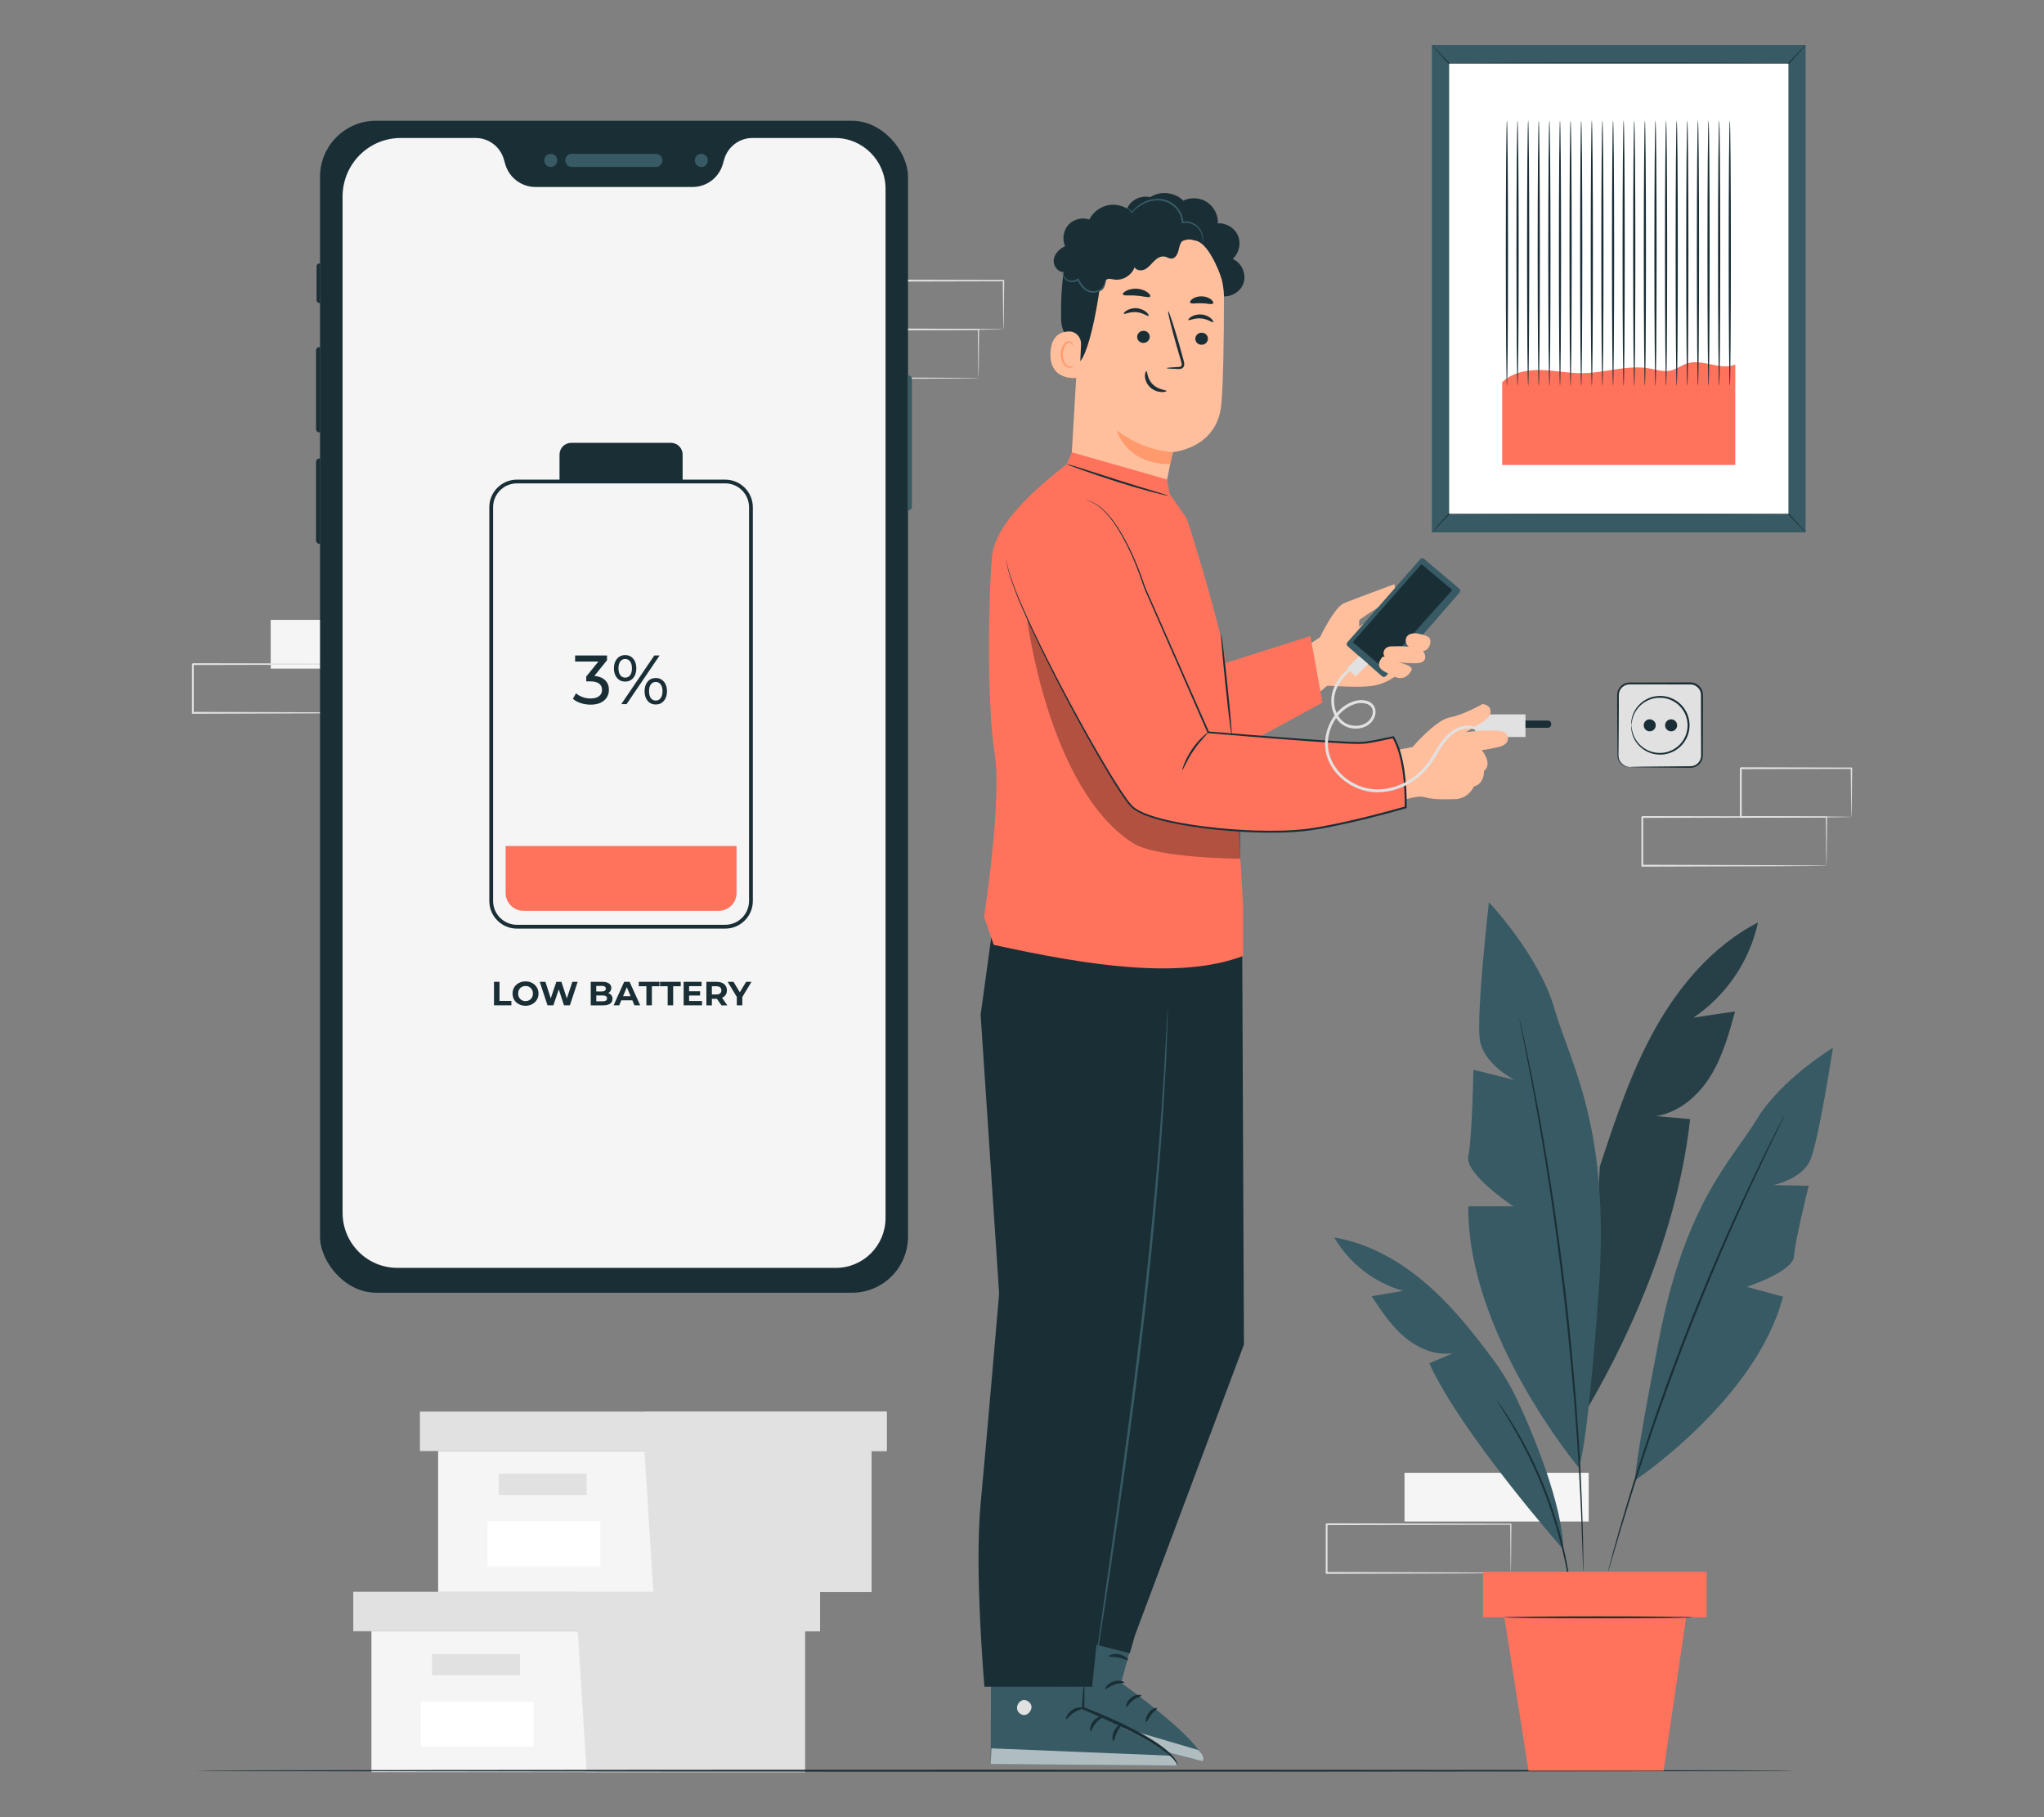 <?xml version="1.0" encoding="UTF-8"?>
<svg id="Layer_2" data-name="Layer 2" xmlns="http://www.w3.org/2000/svg" viewBox="0 0 540 480">
  <rect x="0" y="0" width="540" height="480" fill="#808080" stroke="none"/>
  <defs>
    <style>
      .cls-1 {
        fill: #ff735d;
      }

      .cls-1, .cls-2, .cls-3, .cls-4, .cls-5, .cls-6, .cls-7, .cls-8, .cls-9, .cls-10 {
        stroke-width: 0px;
      }

      .cls-11 {
        opacity: .6;
      }

      .cls-2 {
        fill: #375a64;
      }

      .cls-3 {
        fill: #e1e1e1;
      }

      .cls-5 {
        fill: #f5f5f5;
      }

      .cls-6 {
        fill: none;
      }

      .cls-7 {
        fill: #1a2e35;
      }

      .cls-8 {
        fill: #fff;
      }

      .cls-12 {
        opacity: .3;
      }

      .cls-9 {
        fill: #ff9a6c;
      }

      .cls-10 {
        fill: #ffbf9d;
      }
    </style>
  </defs>
  <g id="Layer_2-2" data-name="Layer 2">
    <g>
      <g>
        <g>
          <g>
            <polygon class="cls-5" points="98.13 430.88 98.13 468.11 152.58 468.11 212.64 468.11 212.64 430.88 98.13 430.88"/>
            <polygon class="cls-3" points="93.33 420.47 93.33 430.88 216.65 430.88 216.65 420.47 152.58 420.47 93.33 420.47"/>
            <polygon class="cls-3" points="154.99 468.11 212.64 468.11 212.64 430.88 216.65 430.88 216.65 420.47 152.58 420.47 152.58 429.92 154.99 468.11"/>
            <rect class="cls-3" x="114.15" y="436.88" width="23.22" height="5.6"/>
            <rect class="cls-8" x="111.16" y="449.5" width="29.82" height="11.84"/>
          </g>
          <g>
            <polygon class="cls-5" points="115.75 383.28 115.75 420.52 170.2 420.52 230.26 420.52 230.26 383.28 115.75 383.28"/>
            <polygon class="cls-3" points="110.94 372.87 110.94 383.28 234.26 383.28 234.26 372.87 170.2 372.87 110.94 372.87"/>
            <polygon class="cls-3" points="172.6 420.52 230.26 420.52 230.26 383.28 234.26 383.28 234.26 372.87 170.2 372.87 170.2 382.32 172.6 420.52"/>
            <rect class="cls-3" x="131.76" y="389.29" width="23.22" height="5.61"/>
            <rect class="cls-8" x="128.78" y="401.9" width="29.82" height="11.84"/>
          </g>
        </g>
        <g>
          <rect class="cls-5" x="71.52" y="163.74" width="48.65" height="12.87"/>
          <path class="cls-3" d="M99.6,188.27s0-.08-.02-.23c0-.17,0-.39-.02-.66,0-.61-.02-1.45-.04-2.53-.02-2.22-.05-5.42-.08-9.44l.15.15c-11.11.02-28.78.06-48.65.1.11-.11-.25.25.25-.25h0v.82s0,.83,0,.83c0,.55,0,1.1,0,1.64,0,1.09,0,2.17,0,3.25,0,2.15,0,4.26,0,6.33l-.24-.24c13.85.04,25.98.08,34.67.11,4.33.03,7.81.05,10.23.07,1.18.01,2.11.02,2.77.03.3,0,.54.01.72.02.16,0,.25.01.26.02,0,0-.07.01-.23.02-.18,0-.41,0-.69.02-.65,0-1.56.02-2.71.03-2.41.02-5.87.04-10.18.07-8.74.03-20.92.07-34.84.11h-.24s0-.24,0-.24c0-2.07,0-4.18,0-6.33,0-1.07,0-2.16,0-3.25,0-.55,0-1.09,0-1.64v-.83s0-.41,0-.41v-.39h0v-.02h0c.5-.5.14-.14.25-.25,19.87.04,37.54.07,48.65.1h.15s0,.15,0,.15c-.04,4.07-.06,7.29-.08,9.53-.02,1.07-.03,1.9-.04,2.5,0,.26-.01.47-.02.63,0,.14,0,.21-.01.2Z"/>
        </g>
        <g>
          <rect class="cls-5" x="371.06" y="389.03" width="48.65" height="12.87"/>
          <path class="cls-3" d="M399.14,415.46s0-.08-.02-.23c0-.17,0-.39-.02-.66,0-.61-.02-1.45-.04-2.53-.02-2.22-.05-5.42-.08-9.44l.15.15c-11.11.02-28.78.06-48.65.1.11-.11-.25.25.24-.25h0v.82s0,.83,0,.83c0,.55,0,1.1,0,1.64,0,1.09,0,2.17,0,3.25,0,2.15,0,4.26,0,6.33l-.24-.24c13.85.04,25.98.08,34.67.11,4.33.03,7.81.05,10.23.07,1.18.01,2.11.02,2.77.03.3,0,.54.01.72.02.16,0,.25.01.26.02,0,0-.07.01-.23.02-.18,0-.41,0-.69.02-.65,0-1.56.02-2.71.03-2.41.02-5.87.04-10.18.07-8.74.03-20.92.07-34.84.11h-.24s0-.24,0-.24c0-2.07,0-4.18,0-6.33,0-1.07,0-2.16,0-3.25,0-.55,0-1.09,0-1.64v-.83s0-.41,0-.41v-.39h0v-.02h0c.5-.5.14-.14.25-.25,19.87.04,37.54.07,48.65.1h.15s0,.15,0,.15c-.04,4.07-.06,7.29-.08,9.53-.02,1.07-.03,1.9-.04,2.5,0,.26-.01.47-.02.63,0,.14,0,.21-.01.2Z"/>
        </g>
        <g>
          <path class="cls-3" d="M258.5,99.87s0-.08-.01-.23c0-.17,0-.39-.02-.66,0-.61-.02-1.45-.04-2.53-.02-2.22-.05-5.42-.08-9.44l.15.15c-11.11.02-28.78.06-48.65.1.11-.11-.25.25.24-.25h0v.41s0,.41,0,.41v.83c0,.55,0,1.1,0,1.64,0,1.09,0,2.17,0,3.25,0,2.15,0,4.26,0,6.33l-.24-.24c13.85.04,25.98.08,34.67.11,4.33.03,7.81.05,10.23.07,1.18.01,2.11.02,2.77.03.3,0,.54.01.72.02.16,0,.25.01.26.02,0,0-.07.01-.23.02-.18,0-.41,0-.69.02-.65,0-1.56.02-2.71.03-2.41.02-5.87.04-10.18.07-8.74.03-20.92.07-34.84.11h-.24s0-.24,0-.24c0-2.07,0-4.18,0-6.33,0-1.07,0-2.16,0-3.25,0-.55,0-1.09,0-1.64v-.83s0-.41,0-.41v-.39h0v-.02h0c.5-.5.14-.14.25-.25,19.87.04,37.54.07,48.65.1h.15s0,.15,0,.15c-.04,4.07-.06,7.29-.08,9.53-.02,1.07-.03,1.9-.04,2.5,0,.26-.01.47-.02.63,0,.14,0,.21-.02.2Z"/>
          <path class="cls-3" d="M265.1,87s-.01-.09-.02-.25c0-.18-.01-.41-.02-.68-.01-.63-.03-1.49-.04-2.58-.02-2.26-.06-5.44-.1-9.36l.18.18c-7.57.02-17.88.04-29.23.07-.22.22.3-.3.25-.25h0v.42s0,.42,0,.42v.84c0,.56,0,1.12,0,1.67,0,1.11,0,2.2,0,3.28,0,2.15,0,4.24,0,6.24l-.24-.24c8.44.05,15.7.08,20.91.11,2.57.03,4.63.05,6.09.07.68.01,1.23.02,1.64.03.38,0,.58.02.59.03,0,0-.17.02-.53.03-.4,0-.93.02-1.59.03-1.45.02-3.49.04-6.04.07-5.25.03-12.57.07-21.07.11h-.24s0-.24,0-.24c0-2,0-4.09,0-6.24,0-1.08,0-2.17,0-3.28,0-.55,0-1.11,0-1.67v-.84s0-.42,0-.42v-.4h0v-.02h0c-.05.05.47-.47.25-.25,11.35.03,21.66.05,29.23.07h.18s0,.18,0,.18c-.04,3.96-.07,7.19-.1,9.47-.02,1.07-.03,1.92-.04,2.54-.01.58-.03.87-.04.86Z"/>
        </g>
        <g>
          <path class="cls-3" d="M482.53,228.65s0-.08-.01-.23c0-.17,0-.39-.02-.66,0-.61-.02-1.45-.04-2.53-.02-2.22-.05-5.42-.08-9.44l.15.15c-11.11.02-28.78.06-48.65.1.11-.11-.25.25.24-.25h0v.41s0,.41,0,.41v.83c0,.55,0,1.1,0,1.64,0,1.09,0,2.17,0,3.25,0,2.15,0,4.26,0,6.33l-.24-.24c13.85.04,25.98.08,34.67.11,4.33.03,7.81.05,10.23.07,1.18.01,2.11.02,2.77.03.3,0,.54.01.72.02.16,0,.25.01.26.02,0,0-.07.01-.23.02-.18,0-.41,0-.69.02-.65,0-1.56.02-2.71.03-2.41.02-5.87.04-10.18.07-8.74.03-20.92.07-34.84.11h-.24s0-.24,0-.24c0-2.07,0-4.18,0-6.33,0-1.07,0-2.16,0-3.25,0-.55,0-1.09,0-1.64v-.83s0-.41,0-.41v-.39h0v-.02h0c.5-.5.14-.14.25-.25,19.87.04,37.54.07,48.65.1h.15s0,.15,0,.15c-.04,4.07-.06,7.29-.08,9.53-.02,1.07-.03,1.9-.04,2.5,0,.26-.01.47-.02.63,0,.14,0,.21-.02.2Z"/>
          <path class="cls-3" d="M489.12,215.78s-.01-.09-.02-.24c0-.18-.01-.41-.02-.68-.01-.63-.03-1.49-.04-2.58-.02-2.26-.06-5.44-.1-9.36l.18.18c-7.57.02-17.88.04-29.23.07-.22.22.3-.3.25-.25h0v.42s0,.42,0,.42v.84c0,.56,0,1.12,0,1.67,0,1.11,0,2.2,0,3.28,0,2.15,0,4.24,0,6.24l-.24-.24c8.44.05,15.7.08,20.91.11,2.57.03,4.63.05,6.09.07.68.01,1.23.02,1.64.03.38,0,.58.02.59.03,0,0-.17.02-.53.03-.4,0-.93.02-1.59.03-1.45.02-3.49.04-6.04.07-5.25.03-12.57.07-21.07.11h-.24s0-.24,0-.24c0-2,0-4.09,0-6.24,0-1.08,0-2.17,0-3.28,0-.55,0-1.11,0-1.67v-.84s0-.42,0-.42v-.4h0v-.02h0c-.05.05.47-.47.25-.25,11.35.03,21.66.05,29.23.07h.18s0,.18,0,.18c-.04,3.96-.07,7.19-.1,9.47-.02,1.07-.03,1.92-.04,2.54-.01.58-.03.87-.04.86Z"/>
        </g>
        <path class="cls-7" d="M474.46,467.73c0,.14-94.68.26-211.45.26s-211.47-.12-211.47-.26,94.66-.26,211.47-.26,211.45.12,211.45.26Z"/>
        <g>
          <g>
            <rect class="cls-2" x="378.29" y="11.89" width="98.73" height="128.74"/>
            <path class="cls-7" d="M477.03,11.89s-.08.13-.27.34c-.22.25-.5.57-.85.97-.79.88-1.91,2.11-3.33,3.69l-.04.04h-.06c-8.58.09-25.45.15-44.81.15s-36.23-.06-44.82-.15h-.06s-.04-.04-.04-.04c-1.43-1.58-2.54-2.81-3.33-3.69-.35-.4-.63-.72-.85-.97-.19-.22-.28-.34-.27-.34,0,0,.12.09.32.29.23.23.53.54.9.92.81.85,1.96,2.06,3.43,3.6l-.1-.04c8.58-.09,25.45-.15,44.82-.15s36.23.06,44.81.15l-.1.04c1.47-1.54,2.62-2.74,3.43-3.6.37-.38.67-.68.9-.92.21-.2.31-.3.32-.29Z"/>
            <path class="cls-7" d="M378.29,140.63s.08-.13.27-.34c.22-.25.5-.57.85-.97.79-.88,1.91-2.11,3.33-3.69l.04-.04h.06c8.58-.09,25.45-.15,44.81-.15s36.23.06,44.82.15h.06s.04.04.04.04c1.43,1.58,2.54,2.81,3.33,3.69.35.4.63.72.85.97.19.22.28.34.27.34,0,0-.12-.09-.32-.29-.23-.23-.53-.54-.9-.92-.81-.85-1.96-2.06-3.43-3.6l.1.04c-8.58.09-25.45.15-44.82.15s-36.23-.06-44.81-.15l.1-.04c-1.47,1.54-2.62,2.74-3.43,3.6-.37.38-.67.68-.9.92-.21.2-.31.3-.32.29Z"/>
          </g>
          <rect class="cls-8" x="382.85" y="16.79" width="89.63" height="118.94"/>
          <path class="cls-1" d="M396.87,100.94c2.67-2.56,6.6-3.29,10.28-3.2,3.68.09,7.33.88,11.01.83,5.89-.07,11.75-2.27,17.56-1.26,1.85.32,3.73.98,5.57.58,1.61-.35,2.96-1.46,4.54-1.93,4.09-1.23,8.69,2,12.61.31v26.55h-61.58v-21.88Z"/>
          <path class="cls-7" d="M398.11,102.01c-.16,0-.29-15.73-.29-35.12s.13-35.13.29-35.13.29,15.72.29,35.13-.13,35.12-.29,35.12Z"/>
          <path class="cls-7" d="M400.92,102.01c-.16,0-.29-15.73-.29-35.12s.13-35.13.29-35.13.29,15.72.29,35.13-.13,35.12-.29,35.12Z"/>
          <path class="cls-7" d="M403.72,102.01c-.16,0-.29-15.73-.29-35.12s.13-35.13.29-35.13.29,15.72.29,35.13-.13,35.12-.29,35.12Z"/>
          <path class="cls-7" d="M406.52,102.01c-.16,0-.29-15.73-.29-35.12s.13-35.13.29-35.13.29,15.72.29,35.13-.13,35.12-.29,35.12Z"/>
          <path class="cls-7" d="M409.33,102.01c-.16,0-.29-15.73-.29-35.12s.13-35.13.29-35.13.29,15.72.29,35.13-.13,35.12-.29,35.12Z"/>
          <path class="cls-7" d="M412.13,102.01c-.16,0-.29-15.73-.29-35.12s.13-35.13.29-35.13.29,15.72.29,35.13-.13,35.12-.29,35.12Z"/>
          <path class="cls-7" d="M414.93,102.01c-.16,0-.29-15.73-.29-35.12s.13-35.13.29-35.13.29,15.72.29,35.13-.13,35.12-.29,35.12Z"/>
          <path class="cls-7" d="M417.74,102.01c-.16,0-.29-15.73-.29-35.12s.13-35.13.29-35.13.29,15.72.29,35.13-.13,35.12-.29,35.12Z"/>
          <path class="cls-7" d="M420.54,102.01c-.16,0-.29-15.73-.29-35.12s.13-35.13.29-35.13.29,15.72.29,35.13-.13,35.12-.29,35.12Z"/>
          <path class="cls-7" d="M423.34,102.01c-.16,0-.29-15.73-.29-35.12s.13-35.13.29-35.13.29,15.72.29,35.13-.13,35.12-.29,35.12Z"/>
          <path class="cls-7" d="M426.15,102.01c-.16,0-.29-15.73-.29-35.12s.13-35.13.29-35.13.29,15.72.29,35.13-.13,35.12-.29,35.12Z"/>
          <path class="cls-7" d="M428.95,102.01c-.16,0-.29-15.73-.29-35.12s.13-35.13.29-35.13.29,15.72.29,35.13-.13,35.12-.29,35.12Z"/>
          <path class="cls-7" d="M431.75,102.01c-.16,0-.29-15.73-.29-35.12s.13-35.13.29-35.13.29,15.72.29,35.13-.13,35.12-.29,35.12Z"/>
          <path class="cls-7" d="M434.56,102.01c-.16,0-.29-15.73-.29-35.12s.13-35.13.29-35.13.29,15.72.29,35.13-.13,35.12-.29,35.12Z"/>
          <path class="cls-7" d="M437.36,102.01c-.16,0-.29-15.73-.29-35.12s.13-35.13.29-35.13.29,15.72.29,35.13-.13,35.12-.29,35.12Z"/>
          <path class="cls-7" d="M440.16,102.01c-.16,0-.29-15.73-.29-35.12s.13-35.13.29-35.13.29,15.72.29,35.13-.13,35.12-.29,35.12Z"/>
          <path class="cls-7" d="M442.97,102.01c-.16,0-.29-15.73-.29-35.12s.13-35.13.29-35.13.29,15.72.29,35.13-.13,35.12-.29,35.12Z"/>
          <path class="cls-7" d="M445.77,102.01c-.16,0-.29-15.73-.29-35.12s.13-35.13.29-35.13.29,15.72.29,35.13-.13,35.12-.29,35.12Z"/>
          <path class="cls-7" d="M448.58,102.01c-.16,0-.29-15.73-.29-35.12s.13-35.13.29-35.13.29,15.72.29,35.13-.13,35.12-.29,35.12Z"/>
          <path class="cls-7" d="M451.38,102.01c-.16,0-.29-15.73-.29-35.12s.13-35.13.29-35.13.29,15.72.29,35.13-.13,35.12-.29,35.12Z"/>
          <path class="cls-7" d="M454.18,102.01c-.16,0-.29-15.73-.29-35.12s.13-35.13.29-35.13.29,15.72.29,35.13-.13,35.12-.29,35.12Z"/>
          <path class="cls-7" d="M456.99,102.01c-.16,0-.29-15.73-.29-35.12s.13-35.13.29-35.13.29,15.72.29,35.13-.13,35.12-.29,35.12Z"/>
        </g>
        <g>
          <path class="cls-2" d="M464.43,243.66c-11.68,6.05-20.63,16.46-27.07,27.93-6.44,11.47-10.59,24.05-14.7,36.54l-3.6,64.42c13.59-23.11,24.49-50.28,27.44-76.93-3.01-.27-6.03-.54-9.04-.81,6.06-.93,11.15-5.32,14.39-10.52,3.24-5.21,4.9-11.21,6.53-17.12-3.68.55-7.35,1.09-11.03,1.64,8.64-5.76,14.9-14.98,17.08-25.14Z"/>
          <g class="cls-12">
            <path class="cls-4" d="M464.43,243.66c-11.68,6.05-20.63,16.46-27.07,27.93-6.44,11.47-10.59,24.05-14.7,36.54l-3.6,64.42c13.59-23.11,24.49-50.28,27.44-76.93-3.01-.27-6.03-.54-9.04-.81,6.06-.93,11.15-5.32,14.39-10.52,3.24-5.21,4.9-11.21,6.53-17.12-3.68.55-7.35,1.09-11.03,1.64,8.64-5.76,14.9-14.98,17.08-25.14Z"/>
          </g>
          <path class="cls-2" d="M417.06,387.63s-29.49-35.29-29.15-68.99h11.91s-12.94-8.51-11.91-13.27c1.02-4.76,1.36-22.8,1.36-22.8l10.89,2.72s-8.17-4.08-9.19-10.55c-1.02-6.47,2.38-36.41,2.38-36.41,0,0,13.27,13.95,17.36,28.25,4.08,14.29,14.8,30.97,11.66,74.53-3.15,43.56-5.31,46.52-5.31,46.52Z"/>
          <path class="cls-2" d="M432.01,390.96s31.95-21.28,39.04-48.44l-9.58-2.61s12.26-4.01,12.48-8.06c.22-4.05,3.89-18.63,3.89-18.63l-9.35-.19s7.46-1.5,9.7-6.47c2.24-4.98,6.05-29.8,6.05-29.8,0,0-13.72,8.31-20.13,18.91-6.41,10.6-18.68,21.66-25.68,57.37-7,35.71-6.43,37.92-6.43,37.92Z"/>
          <path class="cls-7" d="M401.41,269.1s.04.12.1.37c.06.27.15.63.26,1.09.22.99.53,2.39.93,4.19.41,1.82.88,4.05,1.4,6.64.52,2.59,1.13,5.55,1.73,8.82,1.26,6.54,2.59,14.37,3.96,23.07,1.33,8.71,2.66,18.31,3.84,28.41,1.16,10.11,2.05,19.76,2.75,28.54.65,8.79,1.14,16.71,1.4,23.37.17,3.33.24,6.34.33,8.99.09,2.65.14,4.92.16,6.79.02,1.84.04,3.28.05,4.29,0,.47,0,.84,0,1.12,0,.25,0,.38-.02.38,0,0-.02-.13-.04-.38-.01-.28-.03-.65-.05-1.11-.03-1.01-.08-2.45-.15-4.29-.05-1.86-.13-4.14-.24-6.78-.11-2.64-.21-5.65-.4-8.98-.31-6.65-.84-14.57-1.52-23.35-.72-8.78-1.63-18.42-2.79-28.52-1.18-10.09-2.49-19.69-3.79-28.39-1.34-8.7-2.64-16.53-3.85-23.08-.57-3.28-1.16-6.24-1.66-8.84-.49-2.6-.93-4.84-1.31-6.66-.36-1.8-.64-3.22-.84-4.21-.09-.46-.15-.82-.2-1.1-.04-.25-.06-.38-.05-.38Z"/>
          <path class="cls-2" d="M412.97,409.24s-26.98-30.62-35.36-49.13l6.33-2.7c-4.58.76-9.28-1.21-12.84-4.21-3.56-2.99-6.17-6.93-8.73-10.81l8.33-1.41c-7.58-2.13-14.25-7.3-18.21-14.1,9.83,1.62,18.73,7.02,26.06,13.77,5.94,5.47,10.96,11.81,15.79,18.3,2.35,3.16,4.42,6.53,6.13,10.08,4.53,9.37,12.51,28.96,12.49,40.2Z"/>
          <path class="cls-7" d="M471.47,294.58s-.03.11-.13.31c-.11.23-.24.52-.42.89-.39.81-.94,1.94-1.65,3.4-1.45,2.94-3.5,7.21-5.98,12.52-2.49,5.3-5.35,11.66-8.43,18.77-3.05,7.12-6.3,14.99-9.53,23.32-3.21,8.34-6.1,16.35-8.64,23.67-2.5,7.33-4.66,13.96-6.39,19.56-1.73,5.59-3.09,10.14-4,13.29-.46,1.55-.81,2.76-1.07,3.62-.12.39-.22.7-.29.94-.07.21-.11.32-.12.31,0,0,.01-.11.06-.33.06-.24.14-.56.24-.95.23-.87.56-2.09.97-3.65.85-3.17,2.15-7.73,3.84-13.34,1.68-5.61,3.81-12.26,6.29-19.61,2.51-7.33,5.39-15.36,8.6-23.7,3.23-8.34,6.5-16.21,9.58-23.32,3.1-7.1,6-13.45,8.54-18.73,2.53-5.29,4.63-9.54,6.13-12.45.74-1.43,1.32-2.56,1.73-3.35.19-.36.35-.65.46-.87.11-.19.17-.29.17-.29Z"/>
          <path class="cls-7" d="M415.26,422.36s-.06-.19-.13-.56c-.07-.43-.15-.97-.26-1.63-.1-.71-.23-1.57-.42-2.57-.18-1-.36-2.14-.63-3.39-.48-2.51-1.18-5.47-2.06-8.72-.91-3.25-2.03-6.79-3.4-10.43-1.39-3.64-2.88-7.03-4.35-10.07-1.49-3.03-2.93-5.71-4.22-7.91-.62-1.12-1.25-2.09-1.77-2.96-.52-.87-.99-1.61-1.38-2.2-.36-.56-.65-1.03-.88-1.39-.2-.32-.29-.5-.28-.51.01-.01.14.14.36.45.25.35.57.8.96,1.34.42.58.92,1.3,1.46,2.16.55.86,1.2,1.82,1.84,2.92,1.34,2.18,2.81,4.86,4.33,7.88,1.49,3.04,3.01,6.45,4.4,10.1,1.37,3.66,2.48,7.22,3.37,10.49.86,3.28,1.52,6.26,1.96,8.78.25,1.26.4,2.41.55,3.41.16,1,.26,1.87.33,2.59.07.67.12,1.21.16,1.64.03.38.04.57.02.58Z"/>
          <rect class="cls-1" x="391.8" y="415.16" width="59.06" height="12.05"/>
          <polygon class="cls-1" points="397.43 427.21 403.82 467.73 439.51 467.73 445.46 427.21 397.43 427.21"/>
          <path class="cls-7" d="M447.24,427.21c0,.14-11.17.26-24.95.26s-24.95-.12-24.95-.26,11.17-.26,24.95-.26,24.95.12,24.95.26Z"/>
        </g>
        <g>
          <rect class="cls-3" x="427.44" y="180.53" width="22.19" height="22.09" rx="3.07" ry="3.07"/>
          <path class="cls-7" d="M430.52,202.62s-.3.06-.85-.07c-.53-.13-1.37-.51-1.93-1.47-.27-.47-.44-1.08-.42-1.74,0-.64-.01-1.34-.02-2.09-.01-1.5-.02-3.21-.04-5.08,0-1.89-.02-3.95-.03-6.16,0-.55,0-1.12,0-1.69,0-.55-.05-1.19.18-1.8.39-1.21,1.59-2.17,2.94-2.23,4.99,0,10.47-.02,16.22-.03.78,0,1.55.28,2.14.78.59.49.99,1.19,1.14,1.94.11.78.04,1.42.06,2.13,0,.69,0,1.37,0,2.05,0,2.71-.01,5.32-.02,7.82,0,1.24,0,2.46-.01,3.64-.02.58.05,1.18-.13,1.79-.16.59-.49,1.13-.93,1.53-.43.41-.97.68-1.53.8-.57.13-1.11.06-1.61.07-1.03,0-2.01-.01-2.96-.02-3.73-.03-6.76-.06-8.92-.08-1.02-.02-1.82-.04-2.43-.05-.55-.02-.85-.03-.85-.05s.29-.04.85-.05c.6-.01,1.41-.03,2.43-.05,2.16-.02,5.19-.05,8.92-.08.94,0,1.93-.01,2.96-.02.52-.02,1.05.04,1.52-.08.48-.11.95-.35,1.32-.71.37-.35.66-.82.79-1.33.15-.5.09-1.08.1-1.67,0-1.18,0-2.39-.01-3.64,0-2.49,0-5.11-.02-7.82,0-.68,0-1.36,0-2.05-.02-.67.04-1.43-.05-2.03-.21-1.28-1.43-2.31-2.77-2.29-5.74,0-11.21,0-16.19-.01-1.16.04-2.19.86-2.53,1.9-.2.51-.16,1.06-.16,1.65,0,.57,0,1.14,0,1.69-.01,2.21-.02,4.27-.03,6.16-.01,1.88-.03,3.58-.04,5.08.04,1.49-.22,2.83.33,3.72.5.91,1.27,1.31,1.78,1.47.52.16.82.14.82.17Z"/>
        </g>
        <g>
          <path class="cls-3" d="M430.97,191.57c0,4.16,3.39,7.53,7.56,7.53s7.56-3.37,7.56-7.53-3.39-7.53-7.56-7.53-7.56,3.37-7.56,7.53Z"/>
          <path class="cls-7" d="M430.97,191.57s-.03-.17-.03-.48c0-.32.03-.79.17-1.38.25-1.17.99-2.91,2.74-4.27.87-.67,1.97-1.24,3.25-1.47,1.27-.23,2.71-.2,4.09.31,1.38.48,2.7,1.4,3.64,2.69.97,1.27,1.52,2.92,1.53,4.61-.01,1.69-.56,3.34-1.53,4.61-.94,1.29-2.26,2.21-3.64,2.69-1.38.51-2.82.54-4.09.31-1.28-.24-2.38-.81-3.25-1.47-1.75-1.36-2.49-3.1-2.74-4.27-.13-.59-.17-1.07-.17-1.38,0-.32,0-.48.03-.48.06,0,.03.67.34,1.82.3,1.12,1.07,2.77,2.77,4.03.84.62,1.89,1.14,3.11,1.34,1.2.2,2.56.16,3.84-.34,1.29-.46,2.52-1.33,3.39-2.54.9-1.19,1.41-2.73,1.42-4.31-.02-1.58-.52-3.11-1.42-4.3-.87-1.21-2.1-2.08-3.39-2.54-1.29-.49-2.64-.53-3.84-.34-1.21.2-2.26.73-3.11,1.34-1.7,1.26-2.47,2.9-2.77,4.03-.31,1.14-.28,1.82-.34,1.82Z"/>
        </g>
        <ellipse class="cls-7" cx="441.49" cy="191.59" rx="1.59" ry="1.59"/>
        <ellipse class="cls-7" cx="435.84" cy="191.59" rx="1.59" ry="1.59"/>
        <g>
          <g>
            <rect class="cls-7" x="84.55" y="31.89" width="155.33" height="309.58" rx="14.8" ry="14.8"/>
            <path class="cls-7" d="M23.29,111.47h277.86c7.39,0,13.4,6,13.4,13.4v123.64c0,7.39-6,13.4-13.4,13.4H23.29c-7.39,0-13.4-6-13.4-13.4v-123.64c0-7.39,6-13.4,13.4-13.4Z" transform="translate(348.9 24.46) rotate(90)"/>
            <g>
              <path class="cls-2" d="M151.06,44.11c-.95,0-1.73-.78-1.73-1.74s.77-1.74,1.73-1.74h22.22c.95,0,1.73.78,1.73,1.74s-.77,1.74-1.73,1.74h-22.22Z"/>
              <g>
                <path class="cls-7" d="M139.15,44.11c-.95,0-1.73-.78-1.73-1.74s.77-1.74,1.73-1.74,1.73.78,1.73,1.74-.77,1.74-1.73,1.74Z"/>
                <path class="cls-2" d="M145.51,44.11c-.95,0-1.73-.78-1.73-1.74s.77-1.74,1.73-1.74,1.73.78,1.73,1.74-.77,1.74-1.73,1.74Z"/>
                <path class="cls-2" d="M185.29,44.11c-.95,0-1.73-.78-1.73-1.74s.77-1.74,1.73-1.74,1.73.78,1.73,1.74-.77,1.74-1.73,1.74Z"/>
                <path class="cls-7" d="M178.93,44.11c-.95,0-1.73-.78-1.73-1.74s.77-1.74,1.73-1.74,1.73.78,1.73,1.74-.77,1.74-1.73,1.74Z"/>
              </g>
            </g>
            <path class="cls-5" d="M220.59,36.45h-21.81c-3.45,0-6.49,2.3-7.45,5.63l-.37,1.28c-1.03,3.57-4.28,6.03-7.98,6.03h-41.52c-3.7,0-6.95-2.46-7.98-6.03l-.37-1.28c-.96-3.34-4-5.63-7.45-5.63h-19.79c-8.49,0-15.36,6.92-15.36,15.46v268.44c0,8.04,6.47,14.55,14.46,14.55h115.89c7.23,0,13.09-5.9,13.09-13.17V49.88c0-7.42-5.98-13.43-13.35-13.43Z"/>
            <path class="cls-2" d="M240.73,99.18h.17v35.58h-.17c-.47,0-.85-.38-.85-.85v-33.89c0-.47.38-.85.85-.85Z" transform="translate(480.78 233.94) rotate(180)"/>
            <path class="cls-7" d="M84.38,121.11h.18v22.53h-.18c-.48,0-.88-.39-.88-.88v-20.77c0-.48.39-.88.88-.88Z"/>
            <path class="cls-7" d="M84.38,91.68h.18v22.53h-.18c-.48,0-.88-.39-.88-.88v-20.77c0-.48.39-.88.88-.88Z"/>
            <path class="cls-7" d="M84.4,69.59h.15v10.47h-.15c-.42,0-.76-.34-.76-.76v-8.96c0-.42.34-.76.76-.76Z"/>
          </g>
          <g>
            <path class="cls-7" d="M130.51,259.34h1.45v5.04h3.14v1.17h-4.59v-6.21Z"/>
            <path class="cls-7" d="M137.08,265.25c-.52-.28-.93-.66-1.23-1.15-.29-.49-.44-1.04-.44-1.65s.15-1.16.44-1.65c.3-.49.7-.87,1.23-1.15.52-.28,1.11-.42,1.76-.42s1.23.14,1.75.42c.52.28.93.66,1.23,1.15.3.49.45,1.04.45,1.65s-.15,1.16-.45,1.65c-.3.49-.71.87-1.23,1.15-.52.28-1.1.42-1.75.42s-1.24-.14-1.76-.42ZM139.84,264.18c.3-.17.53-.4.7-.71.17-.3.25-.64.25-1.03s-.08-.73-.25-1.03c-.17-.3-.4-.54-.7-.71-.3-.17-.63-.25-1-.25s-.7.08-1,.25c-.3.17-.53.4-.7.71-.17.3-.25.65-.25,1.03s.08.73.25,1.03c.17.3.4.54.7.71.3.17.63.25,1,.25s.7-.08,1-.25Z"/>
            <path class="cls-7" d="M152.61,259.34l-2.05,6.21h-1.56l-1.38-4.21-1.42,4.21h-1.55l-2.06-6.21h1.5l1.41,4.37,1.48-4.37h1.34l1.43,4.4,1.46-4.4h1.39Z"/>
            <path class="cls-7" d="M161.52,262.89c.2.26.3.59.3.97,0,.54-.21.96-.64,1.26-.43.29-1.05.44-1.87.44h-3.24v-6.21h3.06c.76,0,1.35.14,1.76.43.41.29.61.68.61,1.18,0,.3-.07.57-.22.81-.15.24-.35.42-.61.56.36.11.64.3.84.56ZM157.52,260.43v1.46h1.44c.36,0,.63-.06.81-.19.19-.12.28-.31.28-.55s-.09-.42-.28-.55c-.18-.12-.46-.18-.81-.18h-1.44ZM160.08,264.29c.19-.12.29-.32.29-.58,0-.51-.38-.77-1.15-.77h-1.69v1.54h1.69c.38,0,.67-.06.86-.19Z"/>
            <path class="cls-7" d="M167.05,264.22h-2.91l-.55,1.33h-1.48l2.79-6.21h1.43l2.8,6.21h-1.52l-.55-1.33ZM166.59,263.13l-.99-2.38-.99,2.38h1.99Z"/>
            <path class="cls-7" d="M170.76,260.51h-2v-1.17h5.46v1.17h-2v5.04h-1.45v-5.04Z"/>
            <path class="cls-7" d="M176.38,260.51h-2v-1.17h5.46v1.17h-2v5.04h-1.45v-5.04Z"/>
            <path class="cls-7" d="M185.46,264.4v1.15h-4.85v-6.21h4.73v1.15h-3.29v1.35h2.91v1.12h-2.91v1.44h3.41Z"/>
            <path class="cls-7" d="M190.61,265.56l-1.21-1.73h-1.33v1.73h-1.45v-6.21h2.71c.55,0,1.04.09,1.44.27.41.18.72.44.94.78.22.34.33.74.33,1.2s-.11.86-.34,1.19c-.22.33-.54.59-.95.77l1.4,2h-1.56ZM190.24,260.79c-.23-.19-.56-.28-.99-.28h-1.18v2.17h1.18c.44,0,.77-.09.99-.28.23-.19.34-.46.34-.8s-.11-.62-.34-.8Z"/>
            <path class="cls-7" d="M196.11,263.35v2.2h-1.45v-2.22l-2.42-3.99h1.54l1.67,2.76,1.67-2.76h1.42l-2.43,4.01Z"/>
          </g>
          <g>
            <path class="cls-7" d="M191.59,245.29h-55.02c-4.03,0-7.3-3.28-7.3-7.3v-104c0-4.03,3.28-7.3,7.3-7.3h55.02c4.03,0,7.3,3.28,7.3,7.3v104c0,4.03-3.28,7.3-7.3,7.3ZM136.57,127.68c-3.48,0-6.3,2.83-6.3,6.3v104c0,3.48,2.83,6.3,6.3,6.3h55.02c3.48,0,6.3-2.83,6.3-6.3v-104c0-3.48-2.83-6.3-6.3-6.3h-55.02Z"/>
            <path class="cls-7" d="M150.92,116.97h26.32c1.71,0,3.1,1.39,3.1,3.1v7.11h-32.52v-7.11c0-1.71,1.39-3.1,3.1-3.1Z"/>
            <path class="cls-1" d="M133.57,223.46h61.02v12.41c0,2.61-2.12,4.72-4.72,4.72h-51.57c-2.61,0-4.72-2.12-4.72-4.72v-12.41h0Z"/>
            <g>
              <path class="cls-7" d="M159.89,179.7c.66.65.98,1.49.98,2.51,0,.73-.18,1.4-.55,1.99-.36.59-.91,1.06-1.63,1.41-.72.35-1.61.52-2.65.52-.91,0-1.79-.14-2.63-.41-.84-.28-1.53-.66-2.06-1.15l.84-1.45c.44.42,1,.75,1.68,1,.68.25,1.4.38,2.17.38.95,0,1.69-.2,2.22-.61.53-.4.79-.96.79-1.67s-.26-1.26-.78-1.65c-.52-.39-1.31-.59-2.37-.59h-1.02v-1.28l3.21-3.96h-6.15v-1.6h8.43v1.25l-3.34,4.15c1.25.12,2.21.51,2.86,1.17Z"/>
              <path class="cls-7" d="M163.01,179.07c-.55-.65-.82-1.49-.82-2.53s.27-1.88.82-2.53c.55-.65,1.26-.97,2.15-.97s1.6.32,2.14.96c.54.64.81,1.49.81,2.54s-.27,1.9-.81,2.54c-.54.64-1.26.96-2.14.96s-1.6-.32-2.15-.97ZM166.48,178.34c.32-.43.47-1.04.47-1.81s-.16-1.37-.47-1.81c-.32-.43-.75-.65-1.31-.65s-.98.22-1.3.66c-.32.44-.48,1.04-.48,1.8s.16,1.36.48,1.8c.32.44.76.66,1.3.66s1-.22,1.31-.65ZM172.86,173.14h1.4l-8.72,12.85h-1.4l8.72-12.85ZM171.1,185.13c-.54-.64-.81-1.49-.81-2.54s.27-1.9.81-2.54c.54-.64,1.26-.96,2.14-.96s1.6.32,2.15.97c.55.65.82,1.49.82,2.53s-.27,1.88-.82,2.53c-.55.65-1.26.97-2.15.97s-1.6-.32-2.14-.96ZM174.55,184.39c.32-.44.48-1.04.48-1.8s-.16-1.36-.48-1.8c-.32-.44-.76-.66-1.3-.66s-1,.22-1.31.65c-.32.43-.47,1.04-.47,1.81s.16,1.37.47,1.81c.32.43.75.65,1.31.65s.98-.22,1.3-.66Z"/>
            </g>
          </g>
        </g>
        <g>
          <g>
            <path class="cls-7" d="M298.18,54.34c1.15-1.84,3.56-2.79,5.65-2.23,2.65-1.78,6.54-1.39,8.78.89,1.97-.97,4.44-.81,6.27.39,1.83,1.2,2.97,3.42,2.88,5.62,2.21-.17,4.46,1.21,5.31,3.27.86,2.06.26,4.64-1.42,6.11,2.31.97,3.65,3.83,2.92,6.25-.73,2.41-3.43,4.04-5.89,3.56l-24.05-17.78c-1.42-1.65-1.61-4.24-.46-6.08Z"/>
            <g>
              <g>
                <path class="cls-10" d="M323.37,78.97c.02-11.39-8.65-20.87-19.93-21.8l-1.12-.09c-12.15-.28-16.88,10.6-16.84,22.82l-2.64,45.19h0l17.83,18.27,6.72-11.97,2.39-11.97s11.77-.86,12.87-12.54c.53-5.64.69-17.34.71-27.93Z"/>
                <path class="cls-9" d="M309.88,119.43s-7.46-.16-14.85-5.73c0,0,2.45,8.99,14.13,8.89l.73-3.16Z"/>
                <path class="cls-7" d="M319.12,89.52c-.04.88-.82,1.58-1.74,1.55-.92-.03-1.63-.76-1.59-1.64s.82-1.58,1.74-1.55c.92.03,1.63.76,1.59,1.65Z"/>
                <path class="cls-7" d="M320.49,85.09c-.22.2-1.4-.84-3.19-.98-1.78-.17-3.17.65-3.34.41-.09-.11.15-.48.76-.85.6-.37,1.59-.7,2.7-.6,1.11.1,2.01.59,2.52,1.05.51.47.67.88.56.97Z"/>
                <path class="cls-7" d="M303.75,89.03c-.04.88-.82,1.58-1.74,1.55-.92-.03-1.63-.76-1.59-1.65.04-.88.82-1.58,1.74-1.55.92.03,1.63.76,1.59,1.65Z"/>
                <path class="cls-7" d="M303.43,83.44c-.22.2-1.41-.84-3.19-.98-1.78-.17-3.17.65-3.34.41-.09-.11.15-.48.76-.85.6-.37,1.59-.7,2.7-.6,1.11.1,2.01.59,2.52,1.05.51.47.67.88.56.97Z"/>
                <path class="cls-7" d="M308.21,97.23c0-.1,1.13-.2,2.94-.29.46,0,.9-.07,1-.37.13-.32-.02-.83-.19-1.38-.34-1.14-.69-2.34-1.06-3.6-1.46-5.13-2.48-9.32-2.28-9.38.21-.06,1.56,4.05,3.02,9.17.35,1.26.69,2.47,1,3.62.13.53.38,1.15.09,1.82-.15.33-.51.55-.8.61-.3.07-.56.05-.78.04-1.82-.05-2.94-.13-2.94-.24Z"/>
                <path class="cls-7" d="M302.86,98.04c.29,0,.14,1.96,1.68,3.48,1.54,1.52,3.63,1.47,3.62,1.75.02.12-.49.34-1.37.29-.86-.04-2.08-.42-3.03-1.35-.94-.93-1.28-2.1-1.28-2.9,0-.82.25-1.29.38-1.26Z"/>
                <path class="cls-7" d="M303.87,78.31c-.25.45-1.75-.1-3.62-.22-1.87-.17-3.46.14-3.61-.34-.07-.23.28-.63.97-.97.68-.34,1.71-.59,2.83-.51,1.12.09,2.08.49,2.68.93.61.44.87.89.75,1.1Z"/>
                <path class="cls-7" d="M320.49,80.13c-.32.41-1.55-.01-3.03-.03-1.48-.07-2.74.28-3.03-.15-.13-.21.07-.62.62-1.01.54-.39,1.45-.7,2.47-.67,1.02.03,1.9.4,2.42.82.52.42.7.84.56,1.04Z"/>
                <path class="cls-7" d="M322.7,73.52s-2.46-7.57-5.83-9.57c-4.08-2.42-6.29,2.12-10.25.65-3.95-1.47-7.85-3.79-12.24-.98-4.81,3.07-2.89,5.66-3.59,10.83-2.86,20.93-7.17,26.56-7.44,16.57-.03-1.09-2.95-2.2-3.02-6.82-.09-5.99.28-13.23,1.94-17.34,1.4-3.46,3.62-5.75,7.46-8.17,6.06-3.81,13.9-3.25,19.18-2.28,5.28.98,15.03,7.98,13.79,17.1Z"/>
                <path class="cls-10" d="M285.59,90.89c.07-1.81-1.35-3.36-3.15-3.34-2.18.03-4.7,1.07-4.92,5.58-.4,8.01,7.68,6.76,7.7,6.53.02-.16.24-5.42.38-8.78Z"/>
                <path class="cls-9" d="M283.63,96.56s-.14.09-.38.19c-.23.09-.63.15-1.04-.03-.83-.35-1.47-1.73-1.43-3.18.02-.73.2-1.42.49-1.98.27-.57.67-.96,1.1-1.02.43-.08.71.19.8.42.1.23.04.39.08.4.02.02.18-.13.13-.46-.03-.16-.11-.35-.29-.52-.18-.17-.46-.26-.76-.24-.62.01-1.2.55-1.51,1.17-.35.62-.57,1.39-.59,2.21-.03,1.62.72,3.17,1.85,3.56.55.17,1.03.03,1.28-.15.26-.19.31-.36.28-.38Z"/>
              </g>
              <path class="cls-7" d="M285.54,75.3c.97.79,2,1.61,3.24,1.84,1.23.23,2.71-.38,3.02-1.6.14-.55.06-1.2.46-1.6.48-.48,1.26-.25,1.92-.13,2.29.44,4.79-1.01,5.56-3.22.52.94,1.89,1.01,2.83.5.94-.5,1.59-1.4,2.35-2.15.76-.75,1.8-1.38,2.84-1.15.58.13,1.1.53,1.7.52,1.05,0,1.66-1.19,1.9-2.22.24-1.03.47-2.23,1.4-2.73.86-.46,1.9-.07,2.85.15.95.22,2.21.1,2.53-.83.17-.48,0-1.02-.24-1.48-1.08-2.06-3.7-3.15-5.91-2.46-.56-2.7-2.85-4.96-5.54-5.47-2.7-.51-5.65.75-7.15,3.06-1.55-1.67-3.94-2.51-6.19-2.19-2.25.33-4.31,1.81-5.33,3.85-1.89-.67-4.15-.1-5.51,1.39-1.35,1.49-1.72,3.81-.89,5.64-1.5.7-2.84,2.03-3,3.68-.17,1.65,1.3,3.43,2.92,3.13-.75,1.24-.37,3.03.81,3.85,1.18.82,2.98.55,3.87-.59"/>
            </g>
            <path class="cls-2" d="M280.71,71.79s-.2.66.37,1.58c.28.44.79.91,1.51,1.09.71.18,1.6.07,2.32-.48l-.33-.08c.34.72.8,1.46,1.42,2.12.4.42.86.79,1.37,1.02.5.25,1.1.32,1.59.28,1.02-.03,1.94-.5,2.4-1.13.48-.62.66-1.21.78-1.61.11-.4.14-.63.11-.64-.03-.01-.12.2-.28.58-.17.37-.4.93-.86,1.46-.85,1.08-3.35,1.47-4.78-.28-.58-.61-1.03-1.32-1.36-1.99l-.12-.25-.21.17c-.59.47-1.35.59-1.97.46-.62-.13-1.09-.51-1.37-.88-.58-.78-.52-1.43-.59-1.42Z"/>
            <path class="cls-2" d="M297.22,54.77s.2.07.54.25c.33.18.82.52,1.15,1.16l.08.16.12-.14c.82-.94,2.18-2.13,4.1-2.81.95-.33,2.05-.53,3.18-.43,1.13.09,2.29.51,3.28,1.24.77.57,1.4,1.29,1.85,2.07.43.79.66,1.65.68,2.48v.25s.25-.05.25-.05c1.22-.23,2.42.1,3.27.68.86.58,1.38,1.39,1.65,2.09.53,1.46.22,2.41.3,2.41.02,0,.1-.21.15-.65.04-.43.04-1.08-.21-1.85-.25-.76-.77-1.65-1.69-2.3-.9-.64-2.19-1.04-3.55-.8l.25.21c0-.9-.25-1.84-.7-2.7-.47-.85-1.14-1.62-1.97-2.23-1.06-.78-2.31-1.23-3.52-1.31-1.21-.09-2.36.13-3.35.5-2,.75-3.35,2.03-4.15,3.03l.2.02c-.39-.68-.94-1.01-1.31-1.16-.38-.15-.6-.15-.6-.13Z"/>
          </g>
          <g>
            <g>
              <path class="cls-2" d="M303.21,419.2l-7.04,25.3s22.44,15.92,21.57,20.73l-47.8-12.4,9.41-39.89,23.86,6.26Z"/>
              <path class="cls-3" d="M281.9,438.52c-.99.02-1.89.93-1.91,1.96-.02,1.03.87,1.98,1.86,1.98.99,0,2.1-1.07,2.01-2.09-.09-1.02-1.19-2.09-2.15-1.83"/>
              <g class="cls-11">
                <path class="cls-8" d="M269.94,452.83l1.1-3.98,45.42,13.38s1.9,1.51,1.28,3l-47.8-12.4Z"/>
              </g>
              <path class="cls-7" d="M297,444.45c-.07.24-1.26.05-2.6.53-1.35.44-2.19,1.34-2.38,1.19-.2-.1.49-1.46,2.12-2.01,1.62-.57,2.96.09,2.86.3Z"/>
              <path class="cls-7" d="M301.5,447.9c0,.25-1.11.4-2.15,1.22-1.06.79-1.53,1.84-1.76,1.77-.23-.02-.05-1.48,1.26-2.47,1.3-1,2.7-.75,2.65-.52Z"/>
              <path class="cls-7" d="M302.84,454.86c-.22,0-.26-1.3.66-2.47.91-1.18,2.14-1.41,2.19-1.19.08.23-.8.76-1.54,1.73-.76.95-1.08,1.96-1.31,1.92Z"/>
              <path class="cls-7" d="M297.99,438.5c-.15.2-1.14-.42-2.48-.67-1.34-.28-2.47-.08-2.55-.32-.09-.21,1.13-.85,2.7-.53,1.58.3,2.49,1.36,2.33,1.52Z"/>
            </g>
            <g>
              <g>
                <path class="cls-2" d="M286.45,425.16l-1.11,26.31s25.42,10.01,25.67,14.89l-49.27-.4.11-41.07,24.61.27Z"/>
                <path class="cls-3" d="M270.13,449.13c-.96.26-1.62,1.37-1.41,2.37.21,1,1.29,1.71,2.25,1.47.96-.25,1.8-1.55,1.48-2.52-.32-.97-1.63-1.74-2.51-1.26"/>
                <g class="cls-11">
                  <path class="cls-8" d="M261.74,465.96l.17-4.14,47.18,1.93s2.19,1.01,1.93,2.61l-49.27-.4Z"/>
                </g>
                <path class="cls-7" d="M286.15,451.21c0,.25-1.21.35-2.4,1.15-1.21.76-1.83,1.84-2.05,1.74-.22-.05.15-1.54,1.61-2.47,1.45-.95,2.9-.64,2.85-.41Z"/>
                <path class="cls-7" d="M291.3,453.47c.05.24-.99.66-1.82,1.71-.85,1.02-1.07,2.16-1.31,2.15-.23.04-.38-1.43.67-2.71,1.04-1.29,2.45-1.39,2.46-1.15Z"/>
                <path class="cls-7" d="M294.18,459.91c-.22.05-.54-1.2.08-2.56.62-1.37,1.76-1.9,1.86-1.69.13.21-.6.93-1.1,2.06-.52,1.11-.6,2.16-.84,2.19Z"/>
                <path class="cls-7" d="M285.76,445.19c-.1.23-1.2-.13-2.56-.04-1.36.06-2.42.52-2.55.31-.14-.18.9-1.1,2.51-1.17,1.6-.09,2.73.71,2.61.91Z"/>
              </g>
              <path class="cls-7" d="M286.39,444.89c.12,0,.14,2.44.07,6.34l-.2-.31c2.88,1.13,6.7,2.66,10.77,4.65,4.45,2.16,8.37,4.41,10.92,6.52,1.28,1.04,2.22,2.03,2.7,2.85.51.82.44,1.45.36,1.42-.04,0-.07-.51-.63-1.23-.53-.72-1.5-1.61-2.79-2.56-2.57-1.94-6.49-4.08-10.92-6.23-4.04-1.98-7.82-3.57-10.65-4.83l-.21-.09v-.22c.24-3.89.44-6.32.57-6.31Z"/>
            </g>
            <g>
              <path class="cls-7" d="M263.86,233.14l-4.79,34.92,4.89,73.62s-3.05,35.71-4.92,55.87c-1.62,17.51,1.03,48,1.03,48h28.48l10.19-101.68,6.33-63.41,11-28.86c-9.49-1.24-31.28-10.11-52.23-18.45Z"/>
              <polygon class="cls-7" points="328.15 243.82 328.63 355.16 299.81 432.05 298.49 436.69 281.47 432.42 294.13 250.45 328.15 243.82"/>
              <path class="cls-2" d="M308.51,266.77s.02.16.01.46c0,.34-.02.79-.03,1.36-.04,1.23-.1,2.99-.17,5.24-.14,4.55-.49,11.13-.99,19.25-1.04,16.24-2.99,38.66-6.02,63.33-2.99,24.68-6.28,46.95-8.69,63.07-1.22,8.03-2.21,14.54-2.91,19.08-.35,2.23-.63,3.97-.82,5.18-.1.57-.17,1.01-.23,1.35-.06.3-.09.46-.1.46-.01,0,0-.16.03-.46.04-.33.1-.78.17-1.35.16-1.22.4-2.97.7-5.2.64-4.54,1.57-11.06,2.7-19.1,2.29-16.13,5.52-38.41,8.5-63.08,3.03-24.66,5.05-47.06,6.2-63.29.55-8.12.97-14.69,1.19-19.23.13-2.25.23-4,.29-5.23.04-.57.07-1.03.09-1.36.02-.31.04-.46.05-.46Z"/>
            </g>
          </g>
          <g>
            <path class="cls-10" d="M341.78,172.95l6.95-4.62s3.77-7.96,6.4-9.03c2.64-1.06,13.18-4.96,13.18-4.96,0,0,1.51,2.83-2.26,4.96-3.77,2.12-6.98,4.49-6.98,4.49,0,0,.58,8.07-4.69,10.37-5.27,2.3-10.27,4.48-10.27,4.48l-2.33-5.7Z"/>
            <path class="cls-10" d="M368.98,178.33s-2.35,2.17-6.3,2.81c-3.94.63-11.73-.09-12.02,0-.29.09-4.58,3.92-4.58,3.92l-2.44-9.39,17.61-11.58,12.77,4.76-3.16,5.42-4.43-.84-1.08,2.92,3.62,1.98Z"/>
            <polygon class="cls-1" points="346.19 168.02 349.38 185.59 322.58 200.15 321.48 175.86 346.19 168.02"/>
            <path class="cls-1" d="M313.47,136.87c.51,1.19,7.52,23.54,9.86,35.06,1.9,9.32,5.08,67.54,5.08,67.54v13.04c-16.41,6.23-40.36,2.67-65.88-2.93l-2.54-7.44s4.8-30.89,2.78-43.24c-2.02-12.36-1.72-39.37-.71-51.73.81-9.86,14.67-20.49,19.79-24.58l1.31-3.11,25.17,7.17.64,3.75,4.48,6.47Z"/>
            <path class="cls-3" d="M389.52,188.69h10.73c1.53,0,2.77,1.24,2.77,2.77v.44c0,1.53-1.24,2.77-2.77,2.77h-10.73v-5.98h0Z" transform="translate(792.54 383.37) rotate(180)"/>
            <path class="cls-2" d="M375.9,167.66l9.7-11.14c.27-.31.23-.77-.08-1.03l-9.3-7.86c-.3-.26-.75-.22-1.01.08l-19.25,21.95c-.26.3-.23.76.07,1.03l9.09,7.95c.3.26.75.23,1.02-.06l9.77-10.9"/>
            <path class="cls-3" d="M361.42,175.39c-.29.27-3.31,3.26-3.31,3.26l-2.22-2.14,3.18-3.18,2.35,2.05Z"/>
            <path class="cls-7" d="M403.91,190.33h5.91v1.91h-5.91c-.49,0-.88-.4-.88-.88v-.14c0-.49.4-.88.88-.88Z" transform="translate(812.84 382.57) rotate(180)"/>
            <path class="cls-10" d="M365.25,198.92l7.96-1.62s6.03-7.08,9.79-7.79c3.77-.71,8.66-3.54,8.66-3.54,0,0,2.24.11,2.12,2.15-.07,1.22-1.14,1.72-1.87,2.45l-4.63,2.82s9.46-1.23,10.59.36c1.13,1.59.31,3.04-1.88,3.54-3.44.79-4.53.85-4.53.85,0,0,3.02,3.57.58,5.52,0,0,.19,3.36-2.64,4.07,0,0-1.4,3.36-5.22,3.36-1.91,0-5.22.24-7.86-.53-2.72-.79-9.46,2.29-9.46,2.29l-1.61-13.94Z"/>
            <g class="cls-12">
              <path class="cls-4" d="M271.28,163.13s5.63,45.48,28.2,59.67c6.19,3.89,28.2,4.04,28.2,4.04v-13.97l-56.4-49.74Z"/>
            </g>
            <g>
              <path class="cls-1" d="M286.64,132.07c9.1,1.33,15.82,23.27,15.82,23.27l16.75,38.1s33.15,2.83,39.74,2.83c3.02,0,8.7-1.53,9.16-1.53l.26.47c3.39,6.19,3.01,18.05,3.01,18.05,0,0-15.27,4.44-25.64,5.88-12.98,1.81-41.41-.93-46.68-6.06-5.27-5.13-33.53-56.95-33.15-65.62"/>
              <path class="cls-7" d="M265.9,147.46s.03.25.06.74c.06.48.17,1.2.43,2.12.49,1.84,1.44,4.5,2.84,7.84,2.81,6.69,7.39,16.15,13.52,27.58,3.08,5.71,6.52,11.93,10.47,18.45.99,1.63,2.02,3.27,3.11,4.91.55.82,1.11,1.63,1.7,2.43.61.79,1.22,1.56,2.06,2.08,1.67,1.07,3.65,1.74,5.63,2.32,2,.57,4.07,1.02,6.17,1.41,4.21.77,8.57,1.3,13.04,1.66,4.47.35,9.05.53,13.71.41,2.33-.07,4.67-.21,7.01-.52,2.34-.33,4.69-.77,7.05-1.25,4.72-.97,9.46-2.15,14.24-3.43,1.45-.4,2.9-.8,4.35-1.2l-.19.24c.05-3.21-.13-6.41-.56-9.53-.47-3.11-1.16-6.19-2.68-8.86l.23.13c-.98.18-2.13.47-3.19.68-1.08.23-2.16.44-3.25.6-2.18.39-4.4.2-6.52.11-4.28-.23-8.48-.53-12.58-.84-8.2-.61-16.02-1.26-23.38-1.89h-.13s-.05-.13-.05-.13c-6.55-14.98-12.21-27.9-16.69-38.12h0s0-.02,0-.02c-2.85-8.75-6.27-15.32-9.47-19.12-1.6-1.9-3.18-3.04-4.34-3.58-1.17-.53-1.86-.57-1.85-.61,0,0,.17.02.49.08.33.05.8.2,1.4.45,1.19.52,2.8,1.65,4.44,3.55,3.27,3.8,6.74,10.36,9.64,19.14v-.02c4.5,10.21,10.2,23.12,16.8,38.07l-.19-.13c7.36.61,15.18,1.25,23.37,1.85,4.1.3,8.29.6,12.56.82,2.15.08,4.29.27,6.42-.11,1.07-.16,2.14-.37,3.22-.6,1.1-.22,2.09-.49,3.3-.69l.14-.02.09.16c1.56,2.74,2.27,5.9,2.74,9.03.43,3.16.62,6.37.57,9.62v.19s-.19.05-.19.05c-1.44.4-2.9.8-4.36,1.21-4.79,1.28-9.54,2.46-14.27,3.43-2.37.48-4.72.92-7.08,1.25-2.37.31-4.73.45-7.07.52-4.68.11-9.27-.07-13.76-.43-4.48-.36-8.86-.9-13.09-1.68-2.11-.4-4.19-.85-6.21-1.43-2.01-.59-4-1.26-5.76-2.39-.9-.56-1.57-1.4-2.17-2.19-.6-.81-1.17-1.63-1.71-2.45-1.09-1.65-2.11-3.3-3.1-4.93-3.94-6.54-7.37-12.77-10.43-18.5-6.1-11.46-10.63-20.95-13.39-27.67-1.37-3.36-2.29-6.04-2.75-7.9-.24-.93-.34-1.65-.38-2.14-.02-.49-.01-.74-.01-.74Z"/>
            </g>
            <path class="cls-3" d="M364.03,209.28c-.28,0-.55,0-.83-.02-5.93-.33-11.3-4.5-12.76-9.9-.96-3.57,0-7.5,2.16-10.38-.93-1.82-1.17-4.12-.56-6.26.96-3.33,3.5-5.67,5.46-7.05l.43.61c-1.86,1.31-4.27,3.52-5.17,6.64-.53,1.85-.37,3.81.36,5.41,1.2-1.38,2.71-2.46,4.42-3.05,2.11-.72,4.8-.4,5.64,1.59.43,1.01.24,2.3-.49,3.38-.78,1.15-2.05,1.92-3.59,2.14-1.72.26-3.5-.21-4.77-1.24-.52-.42-.96-.92-1.33-1.49-1.9,2.66-2.72,6.23-1.84,9.48,1.38,5.11,6.46,9.04,12.07,9.35,5.22.3,10.74-2.48,14.07-7.06.63-.87,1.21-1.82,1.76-2.73.87-1.44,1.78-2.94,2.96-4.2,1.92-2.07,5.11-3.62,7.9-2.43l-.29.69c-2.45-1.05-5.31.38-7.06,2.25-1.13,1.21-2.01,2.67-2.87,4.08-.56.93-1.14,1.89-1.8,2.78-3.36,4.61-8.62,7.39-13.89,7.39ZM353.5,189.04c.36.59.8,1.11,1.32,1.54,1.11.9,2.68,1.3,4.19,1.08,1.32-.2,2.42-.84,3.08-1.82.46-.68.81-1.74.42-2.66-.64-1.52-2.9-1.79-4.71-1.17-1.68.57-3.15,1.66-4.3,3.04Z"/>
            <polygon class="cls-7" points="383.69 155.85 365.35 176.35 357.38 169.61 375.52 149.03 383.69 155.85"/>
            <path class="cls-10" d="M374.32,167.32c.29.03,2.79.45,3.36,1.26.58.81,0,3.25-1.68,3.34-1.68.09-3.72-.56-4.35-1.67-.62-1.09-.41-3.21,2.67-2.94Z"/>
            <path class="cls-10" d="M365.52,172.69c-.11-1.03.78-1.9,1.81-1.94,2.47-.1,7.87-.15,8.68,1.24,1.06,1.81.48,2.98-1.44,3.16s-7.11-.18-8.46-1.36c-.38-.34-.55-.72-.59-1.1Z"/>
            <path class="cls-10" d="M365.04,173.74s.19-.91,2.79.41c2.6,1.31,5.77,1.58,5,3.03-.77,1.45-2.4,2.62-4.61,1.45-2.21-1.17-5.38-1.99-3.17-4.88Z"/>
            <path class="cls-7" d="M322.62,167.52c.14-.01.88,5.97,1.65,13.37.77,7.4,1.27,13.41,1.13,13.42-.14.01-.88-5.97-1.65-13.37-.77-7.4-1.27-13.41-1.13-13.42Z"/>
            <path class="cls-7" d="M312.35,203.47c-.12-.03.63-2.72,2.56-5.54,1.91-2.83,4.15-4.51,4.22-4.41.11.12-1.92,1.94-3.79,4.7-1.89,2.74-2.84,5.3-2.99,5.25Z"/>
            <path class="cls-7" d="M281.86,122.59s.39.06,1.07.26c.79.24,1.74.54,2.87.88,2.53.81,5.81,1.86,9.43,3.02,3.68,1.17,7.03,2.19,9.46,2.92,1.13.34,2.08.64,2.87.88.68.21,1.05.35,1.04.38,0,.03-.4-.03-1.09-.19-.69-.15-1.69-.4-2.92-.72-2.45-.64-5.82-1.6-9.51-2.77-3.69-1.17-7-2.31-9.39-3.16-1.19-.43-2.16-.78-2.82-1.04-.66-.26-1.02-.42-1.01-.45Z"/>
          </g>
        </g>
      </g>
      <rect class="cls-6" width="540" height="480"/>
    </g>
  </g>
</svg>